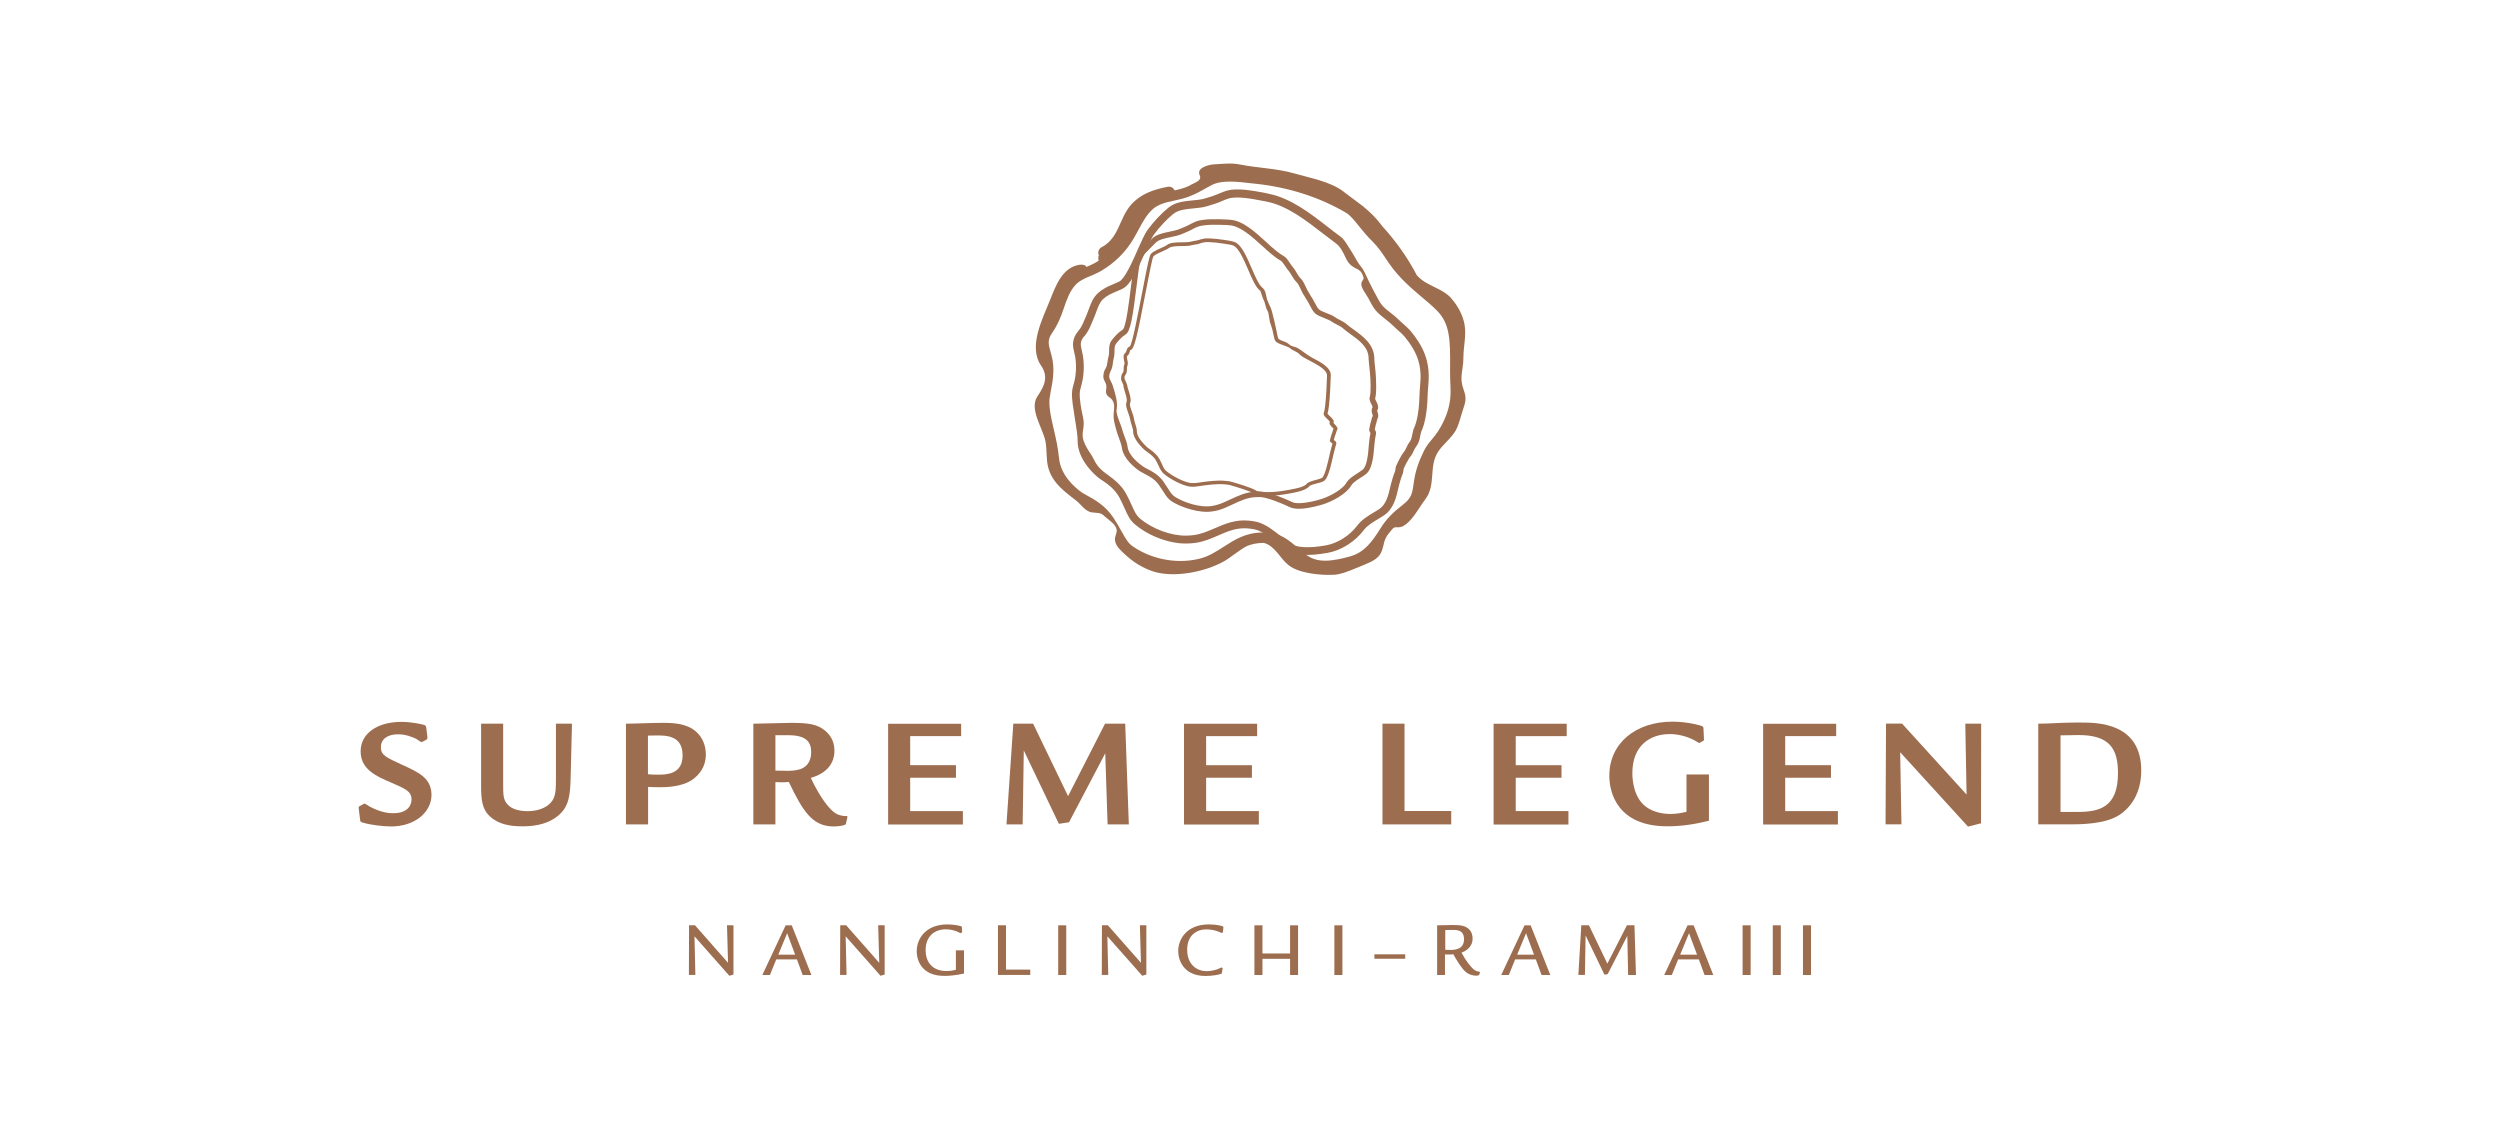 <?xml version="1.0" encoding="UTF-8"?>
<svg id="AW" xmlns="http://www.w3.org/2000/svg" viewBox="0 0 332.05 151.33">
  <defs>
    <style>
      .cls-1 {
        fill: #9d6d4f;
      }
    </style>
  </defs>
  <g>
    <path class="cls-1" d="M56.77,97.9c.01,.17-.03,.28-.13,.34l-.48,.26c-.11,.04-.13,.06-.17,.06-.13,0-.59-.36-.7-.42-.53-.26-1.41-.61-2.42-.61-1.45,0-2.28,.68-2.28,1.69,0,1.08,.63,1.35,2.82,2.36,2.22,1.01,3.9,1.78,3.9,4.01s-2.15,4.18-5.36,4.18c-1.08,0-2.79-.21-3.76-.51-.31-.09-.34-.15-.36-.38l-.18-1.46c-.02-.26-.02-.27,.13-.36l.51-.27s.11-.06,.15-.06,.59,.36,.7,.42c1.6,.84,2.66,.86,3.1,.86,1.8,0,2.42-.95,2.42-1.83,0-1.08-.82-1.41-2.62-2.2-2.07-.88-4.14-1.78-4.14-4.2s2.3-3.9,5.4-3.9c1.45,0,2.87,.34,3.08,.42,.19,.09,.19,.17,.24,.36l.15,1.25Z"/>
    <path class="cls-1" d="M66.83,96.12v7.97c0,1.5,0,2.11,.59,2.77,.46,.51,1.35,.88,2.64,.88s2.45-.4,3.1-1.14c.68-.74,.68-1.73,.68-3.46v-7.02h2.13l-.17,6.96c-.06,2.42-.19,3.94-1.52,5.13-1.71,1.54-4.09,1.54-4.93,1.54-1.56,0-3.12-.24-4.29-1.33-1.06-.99-1.16-2.22-1.16-4.2v-8.1s2.93,0,2.93,0Z"/>
    <path class="cls-1" d="M86.07,109.5h-2.93v-13.38c1.21,0,3.27-.11,4.89-.11,1.41,0,3.21,.06,4.47,1.21,.76,.68,1.25,1.75,1.25,2.99,0,1.63-.86,2.7-1.81,3.36-1.45,.99-3.59,.99-4.41,.99-.57,0-.95-.02-1.45-.04v4.98h0Zm0-6.67c.34,.04,.59,.06,1.3,.06,1.06,0,3.29,0,3.29-2.53,0-1.92-1.03-2.68-3.17-2.68-.53,0-1.1,.02-1.43,.02,0,0,0,5.13,0,5.13Z"/>
    <path class="cls-1" d="M102.99,109.5h-2.93v-13.38c.61,0,4.51-.11,4.96-.11,2.3,0,3.52,.15,4.6,1.06,.97,.82,1.21,1.81,1.21,2.66,0,1.58-.93,2.95-3.14,3.59,1.23,2.62,2.51,4.26,3.33,4.73,.59,.34,1.14,.34,1.5,.34l.04,.11-.19,.84c-.02,.09-.04,.15-.11,.19-.21,.13-.95,.24-1.54,.24-2.85,0-4.11-2.09-5.95-5.91-.63,.06-1.18,.06-1.78,.02v5.63h0Zm0-7.15c1.54,.04,2.03,.06,2.79-.06,1.39-.24,1.96-1.16,1.96-2.4,0-1.39-.72-2.24-3.02-2.24h-1.73v4.71Z"/>
    <path class="cls-1" d="M127.66,96.12v1.65h-6.77v3.86h6.08v1.67h-6.08v4.43h7v1.78h-9.93v-13.38h9.7Z"/>
    <path class="cls-1" d="M137.22,96.12l4.64,9.62,4.91-9.62h2.68l.48,13.38h-2.82l-.31-9.45-4.81,9.16-1.35,.21-4.66-9.75-.15,9.83h-2.15l.91-13.38h2.64Z"/>
    <path class="cls-1" d="M166.97,96.12v1.65h-6.77v3.86h6.08v1.67h-6.08v4.43h7v1.78h-9.94v-13.38h9.71Z"/>
    <path class="cls-1" d="M186.55,96.12v11.6h6.2v1.78h-9.13v-13.38s2.93,0,2.93,0Z"/>
    <path class="cls-1" d="M208.09,96.12v1.65h-6.77v3.86h6.08v1.67h-6.08v4.43h7v1.78h-9.94v-13.38h9.71Z"/>
    <path class="cls-1" d="M226.98,102.85v6.16c-1.81,.46-3.65,.74-5.53,.74-6.6,0-7.7-4.45-7.7-6.71,0-4.33,3.5-7.19,8.4-7.19,2.05,0,3.78,.53,3.86,.57,.24,.09,.24,.17,.25,.42l.06,1.35c0,.11,.02,.15-.11,.21l-.4,.24c-.06,.03-.1,.04-.13,.04-.06,0-.61-.36-.74-.42-.99-.48-2.07-.76-3.17-.76-2.57,0-4.96,1.48-4.96,5.19,0,.86,.15,3.23,1.81,4.47,1.06,.78,2.4,.95,3.27,.95s1.63-.17,2.11-.29v-4.96h2.96Z"/>
    <path class="cls-1" d="M243.88,96.12v1.65h-6.77v3.86h6.08v1.67h-6.08v4.43h7v1.78h-9.93v-13.38h9.7Z"/>
    <path class="cls-1" d="M252.64,96.12l8.56,9.41-.17-9.41h2.11l-.02,13.23-1.73,.44-9.01-9.88,.17,9.58h-2.11l.06-13.38h2.13Z"/>
    <path class="cls-1" d="M270.74,96.12c1.3,0,3.19-.15,4.79-.15h.86c2.13,0,8.01,0,8.01,6.37,0,3.12-1.5,5.08-3.12,6.03-1.9,1.12-5.15,1.12-6.25,1.12h-4.31v-13.38h0Zm2.93,11.72h2.26c2.87,0,5.38-.57,5.38-5.15,0-3.12-1.01-5.06-5.21-5.06-.76,0-1.48,.02-2.42,.04v10.17h0Z"/>
  </g>
  <g>
    <path class="cls-1" d="M97.42,129.44l-.55,.16-4.63-5.24,.12,5.13h-.86l.02-6.6h.78l4.4,4.99-.14-4.99h.86v6.54h0Z"/>
    <path class="cls-1" d="M105.16,122.9l2.61,6.6h-1.16l-.76-2.07h-2.75l-.84,2.07h-1.01l3.1-6.6h.81Zm.45,3.9l-1.06-2.85-1.18,2.85h2.25Z"/>
    <path class="cls-1" d="M117.5,129.44l-.55,.16-4.63-5.24,.12,5.13h-.86l.02-6.6h.78l4.4,4.99-.14-4.99h.86v6.54h0Z"/>
    <path class="cls-1" d="M128.04,126.22v3.09c-1.14,.25-2.11,.31-2.55,.31-1.64,0-2.47-.53-2.99-1.14-.55-.66-.74-1.45-.74-2.12,0-1.75,1.25-3.58,4.08-3.58,.89,0,1.72,.2,1.8,.24,.07,.02,.12,.05,.12,.16l.03,.57s0,.06-.04,.09l-.12,.09s-.03,.02-.05,.02c-.04,0-.26-.14-.31-.16-.43-.2-1.02-.36-1.63-.36-1.48,0-2.7,.89-2.7,2.77,0,1.48,.81,2.77,2.77,2.77,.56,0,.98-.09,1.25-.16v-2.59h1.08Z"/>
    <path class="cls-1" d="M133.62,122.9v5.88h3.22v.71h-4.29v-6.6h1.07Z"/>
    <path class="cls-1" d="M141.62,122.9v6.6h-1.07v-6.6h1.07Z"/>
    <path class="cls-1" d="M152.26,129.44l-.55,.16-4.63-5.24,.12,5.13h-.86l.02-6.6h.78l4.4,4.99-.14-4.99h.86v6.54h0Z"/>
    <path class="cls-1" d="M162.46,123.74c-.01,.06-.02,.09-.05,.11-.02,0-.12,.06-.16,.06s-.26-.11-.31-.13c-.41-.18-1.04-.34-1.72-.34-1.22,0-2.54,.73-2.54,2.7s1.28,2.85,2.59,2.85c.59,0,1.31-.16,1.79-.41,.14-.09,.16-.09,.16-.09,.02,0,.14,.07,.16,.09,.03,.02,.02,.04,0,.11l-.09,.52c0,.09-.03,.11-.14,.15-.27,.09-1.06,.27-2.03,.27-2.97,0-3.63-2.17-3.63-3.31,0-1.46,1.02-3.54,4.09-3.54,1.03,0,1.78,.21,1.87,.28,.05,.03,.05,.11,.04,.15l-.06,.53h.01Z"/>
    <path class="cls-1" d="M171.35,126.64v-3.74h1.06v6.6h-1.06v-2.15h-3.67v2.15h-1.07v-6.6h1.07v3.74h3.67Z"/>
    <path class="cls-1" d="M178.3,122.9v6.6h-1.07v-6.6h1.07Z"/>
    <path class="cls-1" d="M186.64,126.75v.59h-4.09v-.59h4.09Z"/>
    <path class="cls-1" d="M191.95,129.5h-1.07v-6.6c.26,0,1.39-.03,1.62-.03,.13,0,.29-.01,.45-.01,.91,0,1.61,.06,2.1,.5,.43,.37,.54,.91,.54,1.29,0,1.28-1.12,1.75-1.47,1.88,.58,1.11,1.16,1.78,1.52,2.14,.13,.12,.39,.35,.91,.41l.03,.04-.11,.34c-.03,.11-.29,.13-.43,.13-.39,0-.95-.16-1.28-.43-.64-.5-1.39-1.8-1.73-2.42-.22,.03-.46,.06-1.11,.03v2.73h0Zm0-3.35c.16,0,.39,.02,.68,.02,.71,0,1.82-.12,1.82-1.42s-1.02-1.24-1.66-1.24c-.09,0-.41,0-.83,.02v2.62h0Z"/>
    <path class="cls-1" d="M203.3,122.9l2.61,6.6h-1.16l-.76-2.07h-2.75l-.84,2.07h-1.01l3.1-6.6h.8Zm.45,3.9l-1.06-2.85-1.18,2.85h2.25Z"/>
    <path class="cls-1" d="M217.3,129.5h-1.05l-.11-5.2-2.61,5.09-.43,.06-2.5-5.2-.09,5.24h-.87l.39-6.6h1.01l2.45,5.1,2.6-5.1h1l.2,6.6h0Z"/>
    <path class="cls-1" d="M224.95,122.9l2.61,6.6h-1.16l-.76-2.07h-2.75l-.84,2.07h-1.01l3.1-6.6h.8Zm.45,3.9l-1.06-2.85-1.18,2.85h2.25Z"/>
    <path class="cls-1" d="M232.52,122.9v6.6h-1.07v-6.6h1.07Z"/>
    <path class="cls-1" d="M236.53,122.9v6.6h-1.07v-6.6h1.07Z"/>
    <path class="cls-1" d="M240.54,122.9v6.6h-1.07v-6.6h1.07Z"/>
  </g>
  <g>
    <path class="cls-1" d="M149.2,51.26c.04,.21,.11,.47,.2,.75,.14,.46,.33,1.04,.24,1.33,0,.03-.02,.08-.04,.16-.11,.34,.07,.83,.25,1.34,.11,.32,.23,.64,.26,.88,.03,.21,.11,.46,.19,.71,.1,.31,.2,.63,.2,.86-.01,1.01,1.17,2.15,1.53,2.48,.09,.08,.19,.15,.32,.24,.61,.42,1.03,.83,1.22,1.21l.07,.14c.09,.18,.19,.36,.26,.52,.21,.5,.41,.81,.66,1.03,.73,.64,2.43,1.6,3.54,1.73,.09,0,.17,.01,.27,.01,.17,0,.36,0,.52-.03l.57-.08c1.01-.14,2.25-.31,3.29-.2l.35,.04c.07,0,.14,.01,.19,.03,.88,.24,2.82,.83,3.29,1.16,.17,.11,.44,.19,.83,.24,.94,.11,2.35-.02,2.9-.11l.29-.04c1.35-.21,2.84-.49,3.27-1.05,.14-.18,.65-.31,1.06-.41,.36-.09,.69-.18,.91-.31,.47-.29,.81-1.46,1.21-3.26,.04-.16,.06-.3,.09-.39l.04-.16c.07-.28,.23-.93,.29-1.09,.11-.24-.12-.41-.26-.51-.01,0-.04-.03-.05-.04,.02-.06,.04-.14,.07-.26,.04-.14,.06-.27,.09-.32,.04-.06,.08-.18,.14-.38,.04-.11,.09-.3,.1-.32,.24-.27-.06-.57-.25-.77-.06-.06-.16-.16-.2-.22,.16-.29-.17-.61-.46-.88-.11-.1-.28-.27-.33-.36,.14-.35,.26-1.43,.36-3.21,0-.1,.01-.32,.02-.56,.01-.39,.04-.93,.05-1.11v-.1c.12-1.09-1.29-1.83-2.54-2.48-.68-.36-1.21-.88-1.87-1.25-.28-.16-.66-.18-.92-.34-.26-.16-.35-.33-.68-.45-.34-.12-.84-.31-.93-.43-.08-.1-.17-.57-.22-.85-.18-.93-.42-1.9-.66-2.82-.15-.56-.48-1.06-.65-1.61-.14-.48-.16-1.17-.6-1.5-.46-.35-.96-1.48-1.43-2.58-.71-1.63-1.43-3.34-2.45-3.55l-.21-.06c-.38-.09-1.66-.26-2.01-.3-.19-.02-1.34-.12-1.66-.04-.04,0-.1,.02-.16,.04-.16,.03-.36,.06-.49,.13-.12,.05-.43,.1-.67,.14-.2,.04-.39,.07-.53,.11-.23,.06-.63,.06-1.05,.07-.79,.01-1.6,.02-2.01,.35-.16,.13-.51,.28-.84,.43-.54,.24-1.11,.49-1.33,.8-.19,.26-.47,1.63-1.11,4.94-.53,2.76-1.33,6.94-1.65,7.29-.35,.16-.41,.4-.46,.58-.04,.13-.06,.22-.18,.32-.3,.26-.21,.66-.14,.98,.04,.2,.09,.41,.04,.52-.09,.21-.1,.43-.1,.62,0,.22,0,.36-.1,.48-.19,.22-.21,.44-.23,.61v.09c-.05,.21,.06,.43,.17,.66,.06,.14,.14,.3,.16,.4h0Zm.15-1.1c.01-.13,.03-.24,.11-.34,.21-.25,.21-.53,.22-.78,0-.16,0-.3,.05-.42,.12-.26,.06-.56,0-.83-.06-.26-.09-.44,0-.52,.23-.2,.29-.41,.32-.56,.04-.14,.06-.2,.2-.27,.4-.19,.78-1.68,1.92-7.64,.41-2.1,.86-4.49,1.02-4.74,.16-.21,.71-.46,1.15-.65,.38-.17,.73-.33,.95-.49,.29-.22,1.08-.24,1.73-.24,.45,0,.88-.01,1.16-.09,.13-.04,.3-.06,.48-.09,.32-.06,.61-.11,.78-.19,.09-.04,.26-.07,.39-.1,.08-.01,.15-.03,.2-.04,.16-.04,1.02,0,1.48,.05,.34,.04,1.6,.22,1.95,.29l.21,.06c.78,.16,1.49,1.82,2.12,3.27,.52,1.21,1.01,2.35,1.58,2.77,.06,.06,.16,.39,.22,.57,.09,.28,.16,.54,.28,.71,.05,.08,.11,.34,.17,.53,.09,.36,.18,.68,.32,.87,.09,.1,.16,.56,.21,.88,.06,.39,.12,.75,.21,.91l.13,.42c.06,.11,.13,.46,.19,.75,.11,.53,.18,.88,.31,1.06,.17,.21,.56,.37,1.15,.58,.29,.11,.68,.25,.76,.34,.14,.14,.39,.27,.65,.4,.21,.11,.46,.24,.53,.33,.25,.31,.81,.61,1.47,.95,1.06,.56,2.37,1.25,2.28,2.03v.1c-.01,.16-.03,.67-.05,1.11,0,.24-.01,.46-.02,.56-.11,2-.25,2.91-.34,3.08-.14,.3,.14,.57,.45,.86,.11,.1,.28,.27,.34,.36-.15,.27,.11,.54,.31,.74,.06,.06,.14,.14,.18,.19-.04,.08-.09,.21-.14,.41-.04,.11-.06,.22-.09,.26-.04,.07-.08,.19-.14,.45-.04,.12-.06,.24-.08,.29-.14,.24,.11,.43,.25,.52,.01,.01,.04,.03,.06,.04-.08,.24-.18,.66-.28,1.06l-.04,.15c-.02,.09-.06,.23-.09,.4-.15,.67-.6,2.71-.98,2.95-.15,.09-.47,.17-.77,.26-.53,.14-1.08,.28-1.32,.58-.36,.46-2.19,.74-2.97,.86l-.29,.05c-.51,.09-1.88,.21-2.77,.11-.4-.04-.56-.12-.61-.16-.62-.42-2.92-1.08-3.45-1.22-.06-.01-.16-.04-.26-.04l-.35-.04c-1.09-.12-2.37,.06-3.41,.2l-.56,.08c-.15,.01-.31,.01-.48,.01-.96,0-2.76-1-3.47-1.62-.2-.17-.36-.43-.53-.85-.07-.17-.17-.37-.27-.56l-.07-.14c-.24-.45-.68-.91-1.4-1.4-.08-.06-.16-.11-.24-.18-.67-.61-1.38-1.48-1.37-2.12,0-.31-.11-.66-.22-1.01-.07-.24-.15-.46-.16-.63-.04-.3-.16-.65-.29-.99-.14-.38-.31-.85-.24-1.05l.04-.16c.13-.42-.06-1.02-.24-1.6-.08-.26-.16-.51-.18-.68-.03-.17-.11-.35-.2-.53-.06-.12-.15-.32-.15-.39v-.11s.02,0,.02,0Z"/>
    <path class="cls-1" d="M146.95,51.43c-.01,.27-.09,.53-.02,.81,.1,.43,.46,.48,.72,.79,.48,.56,.32,1.21,.27,1.87-.07,.88,.18,1.6,.41,2.43,.07,.26,.18,.55,.29,.84,.16,.44,.33,.9,.39,1.3,.21,1.51,1.76,2.7,2.42,3.14,.14,.09,.31,.17,.46,.25l.06,.04c.48,.24,1.38,.68,1.92,1.43,.21,.3,.43,.62,.61,.91,.41,.67,.7,1.06,1.16,1.36,1.28,.81,3.66,1.59,5.36,1.33,.32-.05,.58-.1,.81-.16,.67-.19,1.3-.49,1.92-.78,.96-.46,1.96-.92,3.09-.96h.07c.16,0,.44-.02,.63,0,1,.11,2.85,.87,3.79,1.33,.34,.16,.81,.24,1.4,.21,1.29-.04,2.76-.51,3.04-.59,1.13-.36,3.05-1.33,3.72-2.49,.21-.38,.71-.69,1.2-1.01,.3-.19,.58-.36,.81-.56,.8-.67,.94-2.39,1.04-3.52l.03-.34c.05-.51,.13-1.14,.2-1.39,.07-.26-.06-.46-.13-.58,0-.01-.02-.02-.03-.04,.03-.09,.05-.21,.08-.34,.02-.11,.05-.29,.07-.34,.04-.09,.08-.23,.11-.38,.03-.11,.07-.29,.09-.34,.21-.33,.11-.65,.04-.87-.06-.16-.08-.24-.04-.29,.24-.42,.02-.84-.13-1.15-.07-.14-.18-.35-.16-.42,.23-.75,.11-2.8,.06-3.45-.01-.14-.04-.34-.06-.56-.05-.43-.1-.95-.11-1.21v-.18c-.08-1.83-1.55-2.88-2.74-3.74-.36-.26-.71-.51-.97-.74-.24-.21-.57-.39-.9-.56-.24-.12-.49-.25-.66-.38-.24-.19-.62-.34-1.02-.49-.41-.16-.88-.34-1.08-.53-.16-.16-.39-.56-.57-.92-.16-.31-.32-.61-.46-.79l-.27-.46c-.14-.19-.29-.5-.42-.79-.21-.44-.43-.91-.72-1.17-.17-.16-.36-.48-.53-.76-.15-.26-.29-.5-.45-.67-.14-.16-.29-.38-.43-.59-.26-.39-.51-.76-.81-.92-.72-.39-1.53-1.12-2.37-1.9-1.52-1.38-3.08-2.81-4.75-2.92l-.32-.03c-.59-.04-1.78-.06-2.3-.04-.38,.01-1.45,.09-1.92,.3l-.09,.04c-.19,.08-.48,.21-.71,.34-.24,.15-.68,.33-1.07,.49l-.35,.14c-.33,.14-.77,.23-1.24,.33-.91,.19-1.85,.38-2.4,.96-.16,.18-.36,.37-.58,.58-.56,.54-1.21,1.16-1.52,1.75-.23,.43-.39,1.7-.66,3.91-.25,2.04-.67,5.44-1.09,5.81-.66,.43-.93,.76-1.38,1.3l-.07,.09c-.36,.43-.37,.97-.38,1.44,0,.26,0,.52-.07,.73-.07,.25-.1,.48-.14,.71-.04,.34-.09,.63-.26,.91-.26,.41-.29,.78-.29,1.1,0,.45,.37,.77,.4,1.21v.15h.04Zm.51-2.05c.26-.41,.31-.82,.36-1.22,.03-.21,.05-.41,.11-.6,.09-.31,.09-.63,.1-.93,0-.4,.01-.74,.21-.98l.07-.09c.43-.52,.66-.78,1.22-1.16,.6-.39,.91-2.19,1.42-6.33,.19-1.56,.41-3.32,.58-3.66,.26-.48,.86-1.06,1.38-1.58,.21-.21,.42-.41,.59-.59,.4-.42,1.22-.59,2.01-.75,.51-.1,.98-.21,1.38-.37l.34-.14c.43-.19,.89-.37,1.18-.55,.17-.11,.43-.22,.61-.29l.1-.04c.26-.11,1.06-.22,1.65-.24,.5-.02,1.66,0,2.22,.03l.32,.03c1.41,.09,2.95,1.49,4.31,2.72,.89,.81,1.73,1.58,2.52,2,.14,.08,.37,.43,.54,.68,.16,.24,.32,.48,.49,.67,.11,.12,.24,.34,.37,.56,.21,.34,.42,.7,.68,.93,.18,.16,.37,.57,.54,.93,.16,.33,.31,.67,.48,.88l.27,.46c.13,.16,.28,.45,.42,.73,.24,.46,.46,.88,.72,1.12,.31,.29,.82,.48,1.32,.68,.34,.14,.68,.27,.84,.39,.22,.16,.5,.31,.78,.45,.29,.15,.57,.29,.73,.44,.29,.27,.66,.53,1.04,.81,1.11,.79,2.37,1.69,2.42,3.17v.18c.02,.26,.08,.79,.12,1.25,.03,.22,.04,.42,.06,.55,.08,.83,.15,2.62-.02,3.17-.11,.36,.06,.69,.2,.97,.08,.16,.19,.38,.15,.46-.19,.34-.09,.67-.01,.89,.02,.06,.06,.19,.06,.23-.09,.13-.14,.31-.2,.57-.03,.11-.05,.21-.07,.26-.05,.12-.09,.3-.12,.49-.02,.12-.04,.24-.06,.3-.1,.27,.04,.5,.11,.62,0,.01,.02,.03,.03,.05-.11,.43-.19,1.28-.21,1.46l-.03,.35c-.07,.88-.21,2.54-.78,3.02-.19,.16-.46,.33-.73,.51-.56,.36-1.15,.73-1.45,1.25-.47,.83-2.05,1.75-3.29,2.15-.73,.24-1.91,.52-2.84,.56-.58,.02-.9-.06-1.06-.14-1.01-.49-2.93-1.27-4.03-1.39-.22-.03-.5-.01-.74,0h-.08c-1.28,.05-2.35,.55-3.37,1.03-.61,.29-1.19,.56-1.8,.73-.19,.06-.43,.11-.72,.15-1.53,.24-3.69-.48-4.85-1.23-.34-.22-.58-.54-.93-1.12-.19-.31-.41-.63-.63-.95-.65-.91-1.65-1.4-2.18-1.67l-.07-.04c-.13-.06-.26-.13-.37-.21-.45-.3-1.93-1.38-2.1-2.63-.06-.48-.25-.98-.43-1.45-.1-.27-.2-.53-.26-.78-.09-.35-.24-.71-.37-1.06-.23-.6-.46-1.22-.41-1.6l.03-.24c.13-.86-.2-1.94-.47-2.8l-.06-.2c-.06-.21-.16-.41-.26-.59-.1-.2-.21-.43-.21-.56,0-.24,.01-.45,.18-.71h0Z"/>
    <path class="cls-1" d="M142.53,45.47c-.06,.44,.04,.88,.15,1.33,.04,.19,.09,.39,.13,.6,.19,1.18,.12,2.53-.2,3.6h0c-.02,.06-.05,.16-.1,.36-.26,.89-.09,2.01,.1,3.19,.05,.31,.1,.63,.14,.95,.04,.28,.09,.57,.14,.87,.11,.73,.24,1.48,.24,2.18,0,2.15,1.6,3.89,2.55,4.73,.19,.17,.39,.31,.58,.44l.1,.06c.68,.46,1.71,1.15,2.33,2.32,.21,.41,.43,.85,.67,1.4,.43,.98,.73,1.6,1.36,2.13,1.58,1.35,3.85,2.31,5.92,2.52,.34,.04,.67,.04,.99,.04,.41,0,.81-.04,1.18-.09,1.1-.16,2.06-.57,2.99-.98,1.28-.56,2.5-1.08,4.01-.93,.36,.04,.68,.09,.92,.14,.93,.24,1.94,1.04,2.82,1.75,.44,.36,.86,.69,1.26,.96,1.09,.73,2.95,.86,5.53,.39,1.78-.31,3.62-1.47,4.78-3,.49-.64,1.22-1.08,1.98-1.53,.21-.14,.43-.26,.65-.4,1.33-.85,1.68-2.35,1.98-3.68l.06-.26c.11-.46,.31-1.13,.49-1.55,.09-.2,.11-.39,.13-.55,0-.11,.02-.19,.04-.24,.06-.1,.12-.25,.19-.39s.12-.29,.19-.38c.05-.08,.1-.18,.16-.28,.08-.15,.19-.35,.26-.43,.26-.29,.4-.59,.52-.86,.1-.21,.19-.41,.35-.61,.35-.46,.44-.95,.52-1.38,.05-.26,.09-.49,.19-.7,.44-.95,.7-2.63,.75-3.79l.02-.48c.02-.53,.04-1.13,.09-1.53l.02-.28c.34-3.34-.91-5.38-2.32-7.1-.29-.36-.67-.68-1.03-1.01-.24-.21-.47-.41-.68-.62-.26-.26-.58-.52-.93-.79-.44-.35-.91-.71-1.21-1.08-.29-.35-.57-.91-.85-1.44-.13-.25-.26-.5-.37-.69l-.29-.58c-.16-.28-.29-.58-.42-.87-.25-.55-.51-1.13-.89-1.58-.26-.31-.51-.73-.73-1.13-.15-.26-.29-.51-.43-.73-.14-.2-.26-.41-.39-.61-.36-.58-.69-1.14-1.12-1.45-.56-.4-1.13-.84-1.71-1.3-2.3-1.79-4.91-3.81-7.82-4.39l-.44-.1c-.8-.16-1.95-.36-2.71-.43-.94-.09-1.83-.06-2.37,.1-.32,.09-.75,.25-1.11,.41-.48,.22-1.19,.46-1.9,.66-.48,.14-1.02,.19-1.59,.24-1.13,.11-2.3,.22-3.23,.98-.93,.76-1.98,1.87-2.78,2.98-.36,.51-.78,1.45-1.27,2.56-.68,1.55-1.72,3.9-2.47,4.26-.26,.13-.52,.24-.76,.34-.71,.3-1.39,.58-2.06,1.2-.66,.59-.93,1.37-1.21,2.11-.09,.26-.19,.51-.29,.76-.09,.19-.16,.38-.24,.56-.25,.6-.46,1.12-.88,1.61-.39,.46-.61,.93-.68,1.49h0Zm1.5-.81c.52-.62,.78-1.27,1.04-1.9,.07-.18,.14-.35,.22-.53,.12-.26,.22-.54,.32-.82,.24-.66,.46-1.28,.92-1.7,.53-.48,1.1-.73,1.75-1,.26-.11,.53-.22,.81-.36,1.03-.49,1.89-2.3,2.99-4.79,.44-1,.86-1.95,1.16-2.37,.76-1.04,1.73-2.08,2.59-2.77,.68-.55,1.64-.64,2.66-.74,.59-.06,1.2-.11,1.76-.27,.76-.21,1.53-.47,2.06-.71,.31-.14,.69-.29,.96-.36,.41-.11,1.18-.14,1.97-.06,.73,.07,1.83,.26,2.6,.42l.45,.09c2.66,.53,5.17,2.48,7.38,4.19,.6,.46,1.18,.91,1.74,1.32,.63,.46,1.01,1.26,1.33,1.95,.34,.74,.75,1.12,1.49,1.47,.44,.21,.58,.38,.77,.83,.21,.53,.11,.43-.11,.86-.34,.64,.54,1.6,.83,2.15,.3,.58,.61,1.19,.97,1.63,.38,.46,.88,.86,1.38,1.25,.31,.25,.61,.48,.83,.7,.23,.23,.48,.46,.73,.68,.35,.3,.68,.6,.92,.88,1.45,1.77,2.37,3.52,2.08,6.33l-.02,.28c-.04,.43-.07,1.04-.09,1.59l-.02,.48c-.04,1.09-.29,2.6-.65,3.39-.15,.32-.21,.63-.27,.95-.07,.36-.13,.67-.32,.93-.23,.29-.36,.57-.47,.81-.11,.24-.2,.43-.36,.61-.15,.17-.27,.4-.4,.62-.04,.09-.09,.17-.13,.24-.08,.13-.16,.32-.25,.5-.05,.11-.1,.23-.15,.32-.13,.23-.15,.45-.17,.63-.01,.09-.02,.18-.04,.24-.21,.48-.43,1.22-.56,1.74l-.06,.26c-.27,1.18-.56,2.4-1.51,3.02-.21,.13-.41,.26-.63,.38-.82,.49-1.67,1-2.28,1.81-1.01,1.33-2.59,2.32-4.12,2.6-2.27,.41-3.92,.31-4.75-.24-.36-.25-.76-.56-1.18-.91-.98-.78-2.08-1.67-3.24-1.96-.29-.07-.66-.13-1.07-.17-1.78-.18-3.19,.43-4.54,1.01-.91,.39-1.76,.76-2.72,.9-.33,.05-.68,.08-1.05,.08-2.03,.04-4.55-.89-6.2-2.3-.43-.37-.66-.82-1.07-1.75-.26-.57-.48-1.04-.71-1.46-.62-1.18-1.61-1.95-2.67-2.71-.43-.31-.83-.67-1.16-1.09-.36-.47-.56-1.05-.9-1.54-.38-.54-.72-1.12-.95-1.75-.31-.86,.06-1.6,.02-2.45-.03-.57-.21-1.13-.31-1.7-.16-1.01-.33-2.07-.13-2.73l.09-.34c.37-1.25,.46-2.73,.24-4.09-.04-.23-.09-.45-.14-.67-.09-.37-.16-.69-.14-.94,.04-.25,.11-.56,.45-.96v.03Z"/>
    <path class="cls-1" d="M178.41,25.41c-1.81-1.32-4.32-1.75-6.41-2.35-2.44-.71-4.9-.73-7.3-1.21-1.14-.24-2.32-.08-3.47-.02-.54,.03-1.88,.33-1.96,1.02-.06,.44,.36,.62,0,1.06-.28,.34-.93,.48-1.34,.78-.16,.07-.34,.14-.51,.21-.46,.17-.93,.29-1.4,.39-.16-.32-.49-.57-.94-.48-1.86,.36-3.57,.93-4.85,2.38-1.6,1.81-1.59,4.45-3.94,5.66-.33,.17-.48,.59-.39,.93,.06,.09,.06,.19,0,.29-.05,.2-.03,.38,.04,.53-.11,.07-.21,.15-.33,.22-.39,.24-.81,.41-1.25,.61-.02,0-.04,.02-.06,.03-.11-.28-.54-.36-.95-.29-2.26,.36-3.13,2.79-3.87,4.65-.96,2.42-2.95,6.18-1.22,8.71,1.03,1.5,.48,2.71-.46,4.1-1.15,1.7,.71,4.21,1.06,5.99,.22,1.15,.06,2.32,.36,3.45,.47,1.81,1.73,2.86,3.1,3.94,.2,.16,.39,.31,.57,.44,.71,.52,1.21,1.48,2.16,1.61,.85,.11,1.08-.05,1.72,.56,.5,.47,1.52,1.04,1.55,1.83,.01,.51-.31,.81-.22,1.37,.12,.76,.73,1.25,1.28,1.78,1.09,1.03,2.36,1.83,3.79,2.3,2.78,.89,6.9,.06,9.41-1.35,.86-.49,1.95-1.45,3.04-2.03,.65-.25,1.34-.41,2.14-.41,.04,0,.07,0,.11,0,1.51,.4,2.13,2.08,3.32,2.99,1.4,1.07,4.24,1.33,5.97,1.24,.86-.04,1.68-.38,2.46-.68,.35-.14,.69-.28,1.03-.42,.91-.4,2.08-.74,2.65-1.6,.43-.67,.42-1.4,.71-2.09,.17-.42,.58-.86,.86-1.21,.4-.5,.59-.21,1.16-.34,.52-.12,.98-.58,1.33-.96,.76-.83,1.27-1.84,1.95-2.73,1.45-1.91,.43-4.33,1.68-6.28,.68-1.05,1.73-1.77,2.35-2.84,.43-.76,.63-1.74,.9-2.55,.39-1.21,.6-1.66,.18-2.82-.66-1.79-.06-2.52-.05-4.31v-.03c0-1.46,.4-2.85,.16-4.33-.23-1.33-.91-2.54-1.78-3.54-1.06-1.21-2.83-1.54-4.06-2.56-.18-.15-.34-.32-.5-.48-1.26-2.42-2.84-4.61-4.66-6.6-.04-.06-.08-.11-.12-.17-.68-.9-1.49-1.68-2.37-2.4l-2.6-1.95h0Zm-33.52,11.23c.46-.21,.94-.41,1.4-.68,1.83-1.09,3.23-2.5,4.29-4.29,.21-.36,.41-.74,.62-1.12,.53-.98,1.03-1.93,1.78-2.65,.8-.78,1.8-1,2.96-1.25,.63-.14,1.28-.28,1.95-.53,.91-.34,1.68-.78,2.3-1.13l.07-.04c.38-.21,.74-.42,1.01-.52,.55-.21,1.23-.31,2.12-.31,.88,0,1.84,.11,2.85,.23l.56,.06c4.36,.46,8.51,1.8,12,3.86,.53,.31,1.15,1.08,1.75,1.83,.53,.66,1.08,1.33,1.77,2,.68,.68,1.13,1.33,1.75,2.25l.41,.61c1.36,1.97,2.97,3.32,4.41,4.54,.71,.59,1.37,1.15,1.96,1.75,1.73,1.74,1.79,3.85,1.75,7.74v.36c0,.68,.02,1.38,.06,2.18,.09,2-.41,3.77-1.64,5.73-.24,.37-.51,.7-.78,1.03-.4,.48-.82,.98-1.14,1.65-.71,1.45-1.11,2.7-1.28,3.89l-.02,.13c-.21,1.58-.3,2.17-1.48,3.09-1.21,.94-2.12,1.78-2.94,3.09-1.09,1.75-2.14,3.23-4.06,3.76-1.03,.29-2.24,.58-3.35,.57-.76,0-1.39-.15-1.93-.43-.56-.3-1.09-.76-1.65-1.25-.98-.86-2-1.74-3.39-1.95-.42-.07-.86-.1-1.29-.11-2.22-.01-3.74,.96-5.21,1.91-1.03,.66-2,1.28-3.19,1.57-.43,.11-.87,.18-1.29,.23-2.66,.3-5.45-.4-7.59-1.89-.57-.4-.88-.92-1.5-2.03-.31-.55-.63-1.13-1.03-1.73-1.08-1.65-2.56-2.46-3.54-2.99l-.15-.09c-.22-.11-.43-.24-.61-.36-1.01-.74-2.73-2.31-2.94-4.49-.13-1.35-.41-2.62-.7-3.84-.39-1.68-.74-3.27-.51-4.41l.07-.37v-.07c.33-1.56,.6-3.22,.16-4.9l-.13-.47c-.31-1.1-.46-1.65,.23-2.64,.69-1,1.09-1.97,1.48-3.12,.42-1.26,.83-2.37,1.58-3.19,.51-.56,1.23-.87,2-1.21h.03Z"/>
  </g>
</svg>